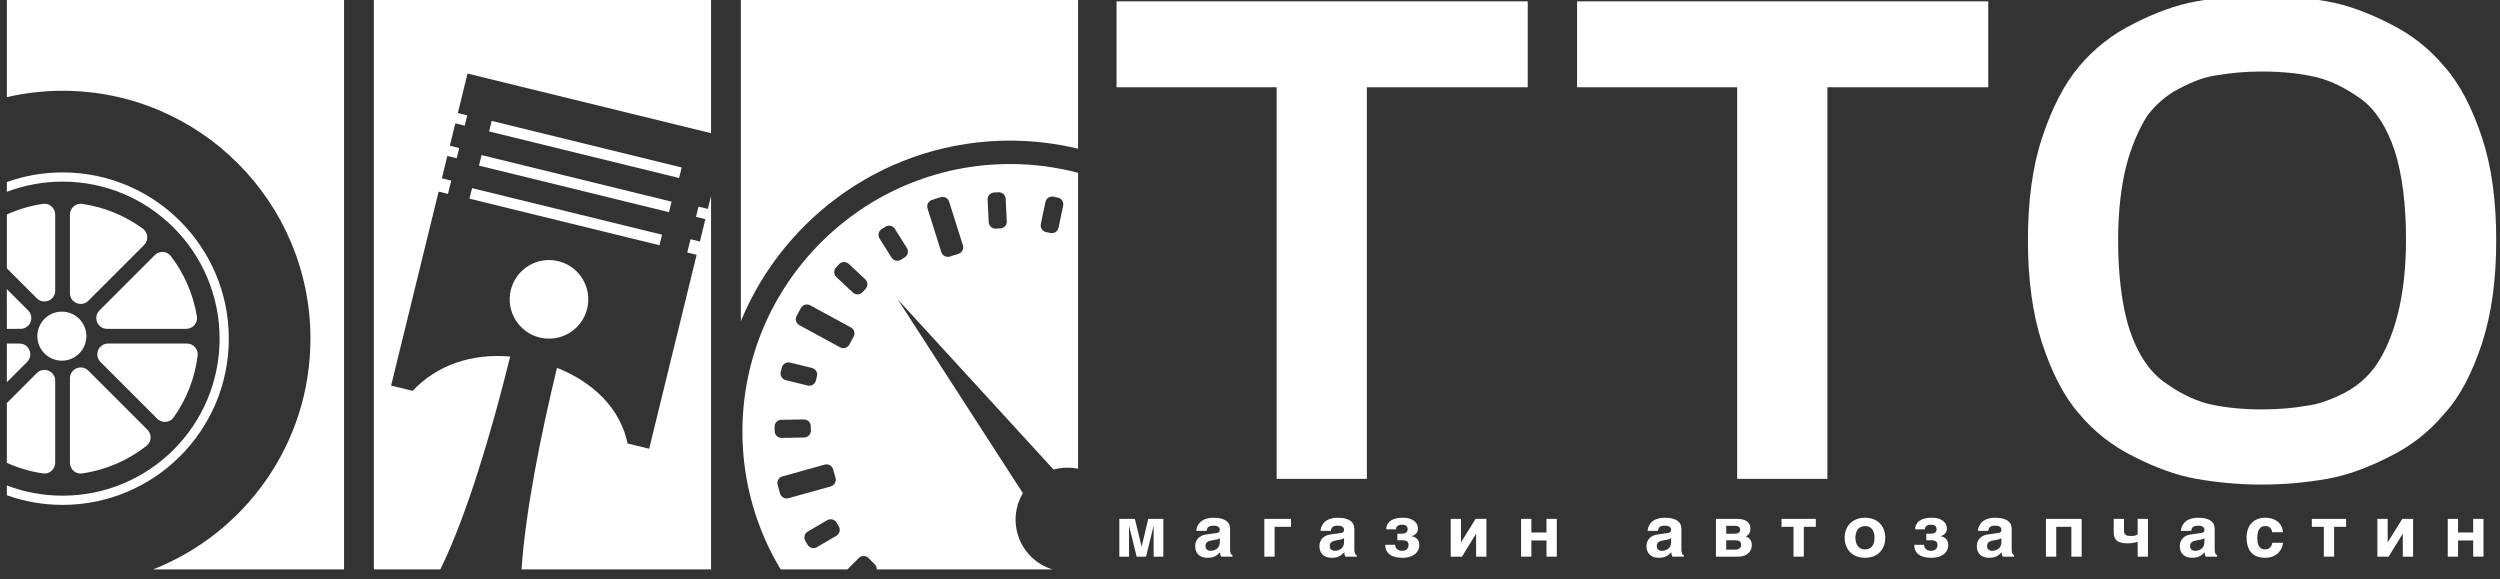<?xml version="1.0" encoding="UTF-8" standalone="no"?>
<!DOCTYPE svg PUBLIC "-//W3C//DTD SVG 1.1//EN" "http://www.w3.org/Graphics/SVG/1.1/DTD/svg11.dtd">
<svg width="100%" height="100%" viewBox="0 0 3638 843" version="1.1" xmlns="http://www.w3.org/2000/svg" xmlns:xlink="http://www.w3.org/1999/xlink" xml:space="preserve" xmlns:serif="http://www.serif.com/" style="fill-rule:evenodd;clip-rule:evenodd;stroke-linejoin:round;stroke-miterlimit:2;">
    <rect x="0" y="0" width="3638" height="843" fill="#333333" stroke="none"/>
    <g id="Calque-1" serif:id="Calque 1" transform="matrix(4.167,0,0,4.167,-98,-1379)">
        <g transform="matrix(0.24,0,0,0.24,374.633,347.267)">
            <g transform="matrix(108.513,0,0,103.345,158.58,741.912)">
                <path d="M0.454,-0.532L0.656,-0.532L0.656,-0L0.526,-0L0.526,-0.428L0.524,-0.428L0.424,-0L0.298,-0L0.198,-0.428L0.196,-0.428L0.196,-0L0.066,-0L0.066,-0.532L0.274,-0.532L0.364,-0.146L0.366,-0.146L0.454,-0.532Z" style="fill:white;fill-rule:nonzero;"/>
            </g>
            <g transform="matrix(108.513,0,0,103.345,273.079,741.912)">
                <path d="M0.309,-0.332C0.314,-0.333 0.319,-0.334 0.325,-0.335C0.331,-0.336 0.336,-0.338 0.341,-0.342C0.346,-0.345 0.35,-0.349 0.353,-0.354C0.356,-0.36 0.358,-0.367 0.358,-0.376C0.358,-0.385 0.357,-0.393 0.354,-0.4C0.351,-0.407 0.346,-0.414 0.34,-0.419C0.333,-0.425 0.325,-0.429 0.314,-0.432C0.303,-0.435 0.289,-0.436 0.273,-0.436C0.254,-0.436 0.24,-0.434 0.228,-0.43C0.217,-0.427 0.208,-0.421 0.202,-0.415C0.195,-0.408 0.19,-0.4 0.188,-0.391C0.185,-0.382 0.182,-0.373 0.181,-0.363L0.043,-0.363C0.043,-0.369 0.044,-0.378 0.046,-0.39C0.048,-0.401 0.052,-0.414 0.058,-0.428C0.064,-0.441 0.072,-0.455 0.082,-0.469C0.092,-0.483 0.106,-0.496 0.122,-0.508C0.139,-0.519 0.16,-0.529 0.184,-0.536C0.208,-0.544 0.236,-0.548 0.27,-0.548C0.318,-0.548 0.356,-0.543 0.385,-0.533C0.415,-0.524 0.438,-0.511 0.454,-0.496C0.471,-0.48 0.482,-0.463 0.488,-0.444C0.493,-0.425 0.496,-0.406 0.496,-0.387L0.496,-0.105C0.496,-0.089 0.497,-0.076 0.499,-0.066C0.501,-0.055 0.503,-0.047 0.506,-0.041C0.509,-0.035 0.512,-0.031 0.516,-0.028C0.52,-0.025 0.524,-0.023 0.528,-0.022L0.528,-0L0.375,-0C0.372,-0.006 0.37,-0.014 0.366,-0.025C0.363,-0.035 0.362,-0.047 0.362,-0.062C0.351,-0.051 0.341,-0.041 0.33,-0.031C0.32,-0.022 0.309,-0.014 0.296,-0.007C0.283,0 0.269,0.006 0.252,0.01C0.235,0.014 0.215,0.016 0.192,0.016C0.168,0.016 0.146,0.013 0.126,0.006C0.106,-0.001 0.089,-0.012 0.074,-0.025C0.06,-0.039 0.048,-0.056 0.04,-0.077C0.032,-0.097 0.028,-0.121 0.028,-0.148C0.028,-0.17 0.031,-0.19 0.038,-0.209C0.045,-0.227 0.055,-0.244 0.067,-0.258C0.08,-0.272 0.095,-0.284 0.113,-0.293C0.131,-0.302 0.151,-0.309 0.174,-0.312L0.309,-0.332ZM0.208,-0.086C0.217,-0.083 0.226,-0.082 0.236,-0.082C0.241,-0.082 0.248,-0.083 0.256,-0.084C0.264,-0.085 0.273,-0.087 0.282,-0.09C0.291,-0.094 0.3,-0.098 0.309,-0.104C0.318,-0.109 0.326,-0.117 0.333,-0.126C0.341,-0.135 0.347,-0.146 0.351,-0.159C0.356,-0.173 0.358,-0.188 0.358,-0.206L0.358,-0.26C0.349,-0.255 0.341,-0.251 0.333,-0.247C0.324,-0.244 0.313,-0.24 0.299,-0.238L0.262,-0.231C0.246,-0.228 0.232,-0.225 0.22,-0.221C0.208,-0.217 0.198,-0.212 0.19,-0.205C0.182,-0.199 0.176,-0.191 0.172,-0.182C0.168,-0.173 0.166,-0.162 0.166,-0.148C0.166,-0.137 0.168,-0.127 0.171,-0.118C0.175,-0.11 0.18,-0.103 0.186,-0.098C0.193,-0.093 0.2,-0.089 0.208,-0.086Z" style="fill:white;fill-rule:nonzero;"/>
            </g>
            <g transform="matrix(108.513,0,0,103.345,369.563,741.912)">
                <path d="M0.066,-0.532L0.424,-0.532L0.424,-0.42L0.204,-0.42L0.204,-0L0.066,-0L0.066,-0.532Z" style="fill:white;fill-rule:nonzero;"/>
            </g>
            <g transform="matrix(108.513,0,0,103.345,453.861,741.912)">
                <path d="M0.309,-0.332C0.314,-0.333 0.319,-0.334 0.325,-0.335C0.331,-0.336 0.336,-0.338 0.341,-0.342C0.346,-0.345 0.35,-0.349 0.353,-0.354C0.356,-0.36 0.358,-0.367 0.358,-0.376C0.358,-0.385 0.357,-0.393 0.354,-0.4C0.351,-0.407 0.346,-0.414 0.34,-0.419C0.333,-0.425 0.325,-0.429 0.314,-0.432C0.303,-0.435 0.289,-0.436 0.273,-0.436C0.254,-0.436 0.24,-0.434 0.228,-0.43C0.217,-0.427 0.208,-0.421 0.202,-0.415C0.195,-0.408 0.19,-0.4 0.188,-0.391C0.185,-0.382 0.182,-0.373 0.181,-0.363L0.043,-0.363C0.043,-0.369 0.044,-0.378 0.046,-0.39C0.048,-0.401 0.052,-0.414 0.058,-0.428C0.064,-0.441 0.072,-0.455 0.082,-0.469C0.092,-0.483 0.106,-0.496 0.122,-0.508C0.139,-0.519 0.16,-0.529 0.184,-0.536C0.208,-0.544 0.236,-0.548 0.27,-0.548C0.318,-0.548 0.356,-0.543 0.385,-0.533C0.415,-0.524 0.438,-0.511 0.454,-0.496C0.471,-0.48 0.482,-0.463 0.488,-0.444C0.493,-0.425 0.496,-0.406 0.496,-0.387L0.496,-0.105C0.496,-0.089 0.497,-0.076 0.499,-0.066C0.501,-0.055 0.503,-0.047 0.506,-0.041C0.509,-0.035 0.512,-0.031 0.516,-0.028C0.52,-0.025 0.524,-0.023 0.528,-0.022L0.528,-0L0.375,-0C0.372,-0.006 0.37,-0.014 0.366,-0.025C0.363,-0.035 0.362,-0.047 0.362,-0.062C0.351,-0.051 0.341,-0.041 0.33,-0.031C0.32,-0.022 0.309,-0.014 0.296,-0.007C0.283,0 0.269,0.006 0.252,0.01C0.235,0.014 0.215,0.016 0.192,0.016C0.168,0.016 0.146,0.013 0.126,0.006C0.106,-0.001 0.089,-0.012 0.074,-0.025C0.06,-0.039 0.048,-0.056 0.04,-0.077C0.032,-0.097 0.028,-0.121 0.028,-0.148C0.028,-0.17 0.031,-0.19 0.038,-0.209C0.045,-0.227 0.055,-0.244 0.067,-0.258C0.08,-0.272 0.095,-0.284 0.113,-0.293C0.131,-0.302 0.151,-0.309 0.174,-0.312L0.309,-0.332ZM0.208,-0.086C0.217,-0.083 0.226,-0.082 0.236,-0.082C0.241,-0.082 0.248,-0.083 0.256,-0.084C0.264,-0.085 0.273,-0.087 0.282,-0.09C0.291,-0.094 0.3,-0.098 0.309,-0.104C0.318,-0.109 0.326,-0.117 0.333,-0.126C0.341,-0.135 0.347,-0.146 0.351,-0.159C0.356,-0.173 0.358,-0.188 0.358,-0.206L0.358,-0.26C0.349,-0.255 0.341,-0.251 0.333,-0.247C0.324,-0.244 0.313,-0.24 0.299,-0.238L0.262,-0.231C0.246,-0.228 0.232,-0.225 0.22,-0.221C0.208,-0.217 0.198,-0.212 0.19,-0.205C0.182,-0.199 0.176,-0.191 0.172,-0.182C0.168,-0.173 0.166,-0.162 0.166,-0.148C0.166,-0.137 0.168,-0.127 0.171,-0.118C0.175,-0.11 0.18,-0.103 0.186,-0.098C0.193,-0.093 0.2,-0.089 0.208,-0.086Z" style="fill:white;fill-rule:nonzero;"/>
            </g>
            <g transform="matrix(108.513,0,0,103.345,550.346,741.912)">
                <path d="M0.184,-0.323L0.237,-0.323C0.268,-0.323 0.29,-0.329 0.302,-0.339C0.315,-0.35 0.322,-0.366 0.322,-0.386C0.322,-0.398 0.32,-0.408 0.316,-0.417C0.312,-0.425 0.307,-0.431 0.301,-0.436C0.294,-0.441 0.286,-0.445 0.277,-0.447C0.268,-0.449 0.258,-0.45 0.247,-0.45C0.223,-0.45 0.203,-0.445 0.188,-0.433C0.173,-0.422 0.165,-0.406 0.165,-0.385L0.035,-0.385C0.035,-0.414 0.041,-0.439 0.053,-0.46C0.065,-0.48 0.08,-0.497 0.1,-0.51C0.12,-0.523 0.143,-0.533 0.17,-0.539C0.197,-0.545 0.227,-0.548 0.258,-0.548C0.293,-0.548 0.323,-0.544 0.349,-0.535C0.374,-0.527 0.395,-0.515 0.412,-0.501C0.428,-0.487 0.44,-0.471 0.448,-0.453C0.456,-0.435 0.46,-0.417 0.46,-0.398C0.46,-0.382 0.458,-0.368 0.453,-0.356C0.449,-0.344 0.442,-0.333 0.435,-0.324C0.427,-0.316 0.418,-0.308 0.407,-0.302C0.397,-0.296 0.387,-0.292 0.375,-0.289L0.375,-0.287C0.394,-0.284 0.41,-0.279 0.423,-0.271C0.436,-0.263 0.446,-0.253 0.455,-0.242C0.463,-0.231 0.469,-0.219 0.472,-0.206C0.476,-0.193 0.478,-0.18 0.478,-0.167C0.478,-0.134 0.472,-0.106 0.458,-0.083C0.445,-0.059 0.428,-0.041 0.407,-0.026C0.386,-0.011 0.363,-0.001 0.337,0.006C0.31,0.013 0.284,0.016 0.258,0.016C0.223,0.016 0.192,0.013 0.163,0.007C0.134,0 0.109,-0.01 0.089,-0.025C0.068,-0.039 0.052,-0.058 0.04,-0.081C0.028,-0.105 0.022,-0.133 0.022,-0.167L0.154,-0.167C0.154,-0.155 0.156,-0.143 0.161,-0.133C0.165,-0.122 0.172,-0.113 0.18,-0.106C0.188,-0.098 0.198,-0.093 0.209,-0.088C0.22,-0.084 0.233,-0.082 0.247,-0.082C0.264,-0.082 0.278,-0.085 0.289,-0.09C0.301,-0.095 0.309,-0.102 0.316,-0.11C0.322,-0.118 0.327,-0.127 0.33,-0.136C0.333,-0.146 0.334,-0.154 0.334,-0.162C0.334,-0.188 0.327,-0.205 0.313,-0.216C0.299,-0.226 0.277,-0.231 0.247,-0.231L0.184,-0.231L0.184,-0.323Z" style="fill:white;fill-rule:nonzero;"/>
            </g>
            <g transform="matrix(108.513,0,0,103.345,640.737,741.912)">
                <path d="M0.407,-0L0.407,-0.321L0.405,-0.321L0.217,-0L0.066,-0L0.066,-0.532L0.204,-0.532L0.204,-0.204L0.206,-0.204L0.4,-0.532L0.545,-0.532L0.545,-0L0.407,-0Z" style="fill:white;fill-rule:nonzero;"/>
            </g>
            <g transform="matrix(108.513,0,0,103.345,743.156,741.912)">
                <path d="M0.407,-0.228L0.204,-0.228L0.204,-0L0.066,-0L0.066,-0.532L0.204,-0.532L0.204,-0.34L0.407,-0.34L0.407,-0.532L0.545,-0.532L0.545,-0L0.407,-0L0.407,-0.228Z" style="fill:white;fill-rule:nonzero;"/>
            </g>
            <g transform="matrix(108.513,0,0,103.345,929.763,741.912)">
                <path d="M0.309,-0.332C0.314,-0.333 0.319,-0.334 0.325,-0.335C0.331,-0.336 0.336,-0.338 0.341,-0.342C0.346,-0.345 0.35,-0.349 0.353,-0.354C0.356,-0.36 0.358,-0.367 0.358,-0.376C0.358,-0.385 0.357,-0.393 0.354,-0.4C0.351,-0.407 0.346,-0.414 0.34,-0.419C0.333,-0.425 0.325,-0.429 0.314,-0.432C0.303,-0.435 0.289,-0.436 0.273,-0.436C0.254,-0.436 0.24,-0.434 0.228,-0.43C0.217,-0.427 0.208,-0.421 0.202,-0.415C0.195,-0.408 0.19,-0.4 0.188,-0.391C0.185,-0.382 0.182,-0.373 0.181,-0.363L0.043,-0.363C0.043,-0.369 0.044,-0.378 0.046,-0.39C0.048,-0.401 0.052,-0.414 0.058,-0.428C0.064,-0.441 0.072,-0.455 0.082,-0.469C0.092,-0.483 0.106,-0.496 0.122,-0.508C0.139,-0.519 0.16,-0.529 0.184,-0.536C0.208,-0.544 0.236,-0.548 0.27,-0.548C0.318,-0.548 0.356,-0.543 0.385,-0.533C0.415,-0.524 0.438,-0.511 0.454,-0.496C0.471,-0.48 0.482,-0.463 0.488,-0.444C0.493,-0.425 0.496,-0.406 0.496,-0.387L0.496,-0.105C0.496,-0.089 0.497,-0.076 0.499,-0.066C0.501,-0.055 0.503,-0.047 0.506,-0.041C0.509,-0.035 0.512,-0.031 0.516,-0.028C0.52,-0.025 0.524,-0.023 0.528,-0.022L0.528,-0L0.375,-0C0.372,-0.006 0.37,-0.014 0.366,-0.025C0.363,-0.035 0.362,-0.047 0.362,-0.062C0.351,-0.051 0.341,-0.041 0.33,-0.031C0.32,-0.022 0.309,-0.014 0.296,-0.007C0.283,0 0.269,0.006 0.252,0.01C0.235,0.014 0.215,0.016 0.192,0.016C0.168,0.016 0.146,0.013 0.126,0.006C0.106,-0.001 0.089,-0.012 0.074,-0.025C0.06,-0.039 0.048,-0.056 0.04,-0.077C0.032,-0.097 0.028,-0.121 0.028,-0.148C0.028,-0.17 0.031,-0.19 0.038,-0.209C0.045,-0.227 0.055,-0.244 0.067,-0.258C0.08,-0.272 0.095,-0.284 0.113,-0.293C0.131,-0.302 0.151,-0.309 0.174,-0.312L0.309,-0.332ZM0.208,-0.086C0.217,-0.083 0.226,-0.082 0.236,-0.082C0.241,-0.082 0.248,-0.083 0.256,-0.084C0.264,-0.085 0.273,-0.087 0.282,-0.09C0.291,-0.094 0.3,-0.098 0.309,-0.104C0.318,-0.109 0.326,-0.117 0.333,-0.126C0.341,-0.135 0.347,-0.146 0.351,-0.159C0.356,-0.173 0.358,-0.188 0.358,-0.206L0.358,-0.26C0.349,-0.255 0.341,-0.251 0.333,-0.247C0.324,-0.244 0.313,-0.24 0.299,-0.238L0.262,-0.231C0.246,-0.228 0.232,-0.225 0.22,-0.221C0.208,-0.217 0.198,-0.212 0.19,-0.205C0.182,-0.199 0.176,-0.191 0.172,-0.182C0.168,-0.173 0.166,-0.162 0.166,-0.148C0.166,-0.137 0.168,-0.127 0.171,-0.118C0.175,-0.11 0.18,-0.103 0.186,-0.098C0.193,-0.093 0.2,-0.089 0.208,-0.086Z" style="fill:white;fill-rule:nonzero;"/>
            </g>
            <g transform="matrix(108.513,0,0,103.345,1026.25,741.912)">
                <path d="M0.368,-0L0.07,-0L0.07,-0.532L0.345,-0.532C0.37,-0.532 0.393,-0.53 0.416,-0.526C0.438,-0.522 0.458,-0.514 0.476,-0.504C0.493,-0.493 0.507,-0.479 0.517,-0.461C0.527,-0.443 0.532,-0.42 0.532,-0.392C0.532,-0.376 0.531,-0.362 0.527,-0.351C0.524,-0.339 0.519,-0.329 0.513,-0.321C0.507,-0.312 0.501,-0.305 0.493,-0.3C0.485,-0.294 0.477,-0.289 0.469,-0.285C0.496,-0.276 0.516,-0.261 0.53,-0.24C0.544,-0.219 0.551,-0.195 0.551,-0.166C0.551,-0.141 0.547,-0.118 0.538,-0.098C0.53,-0.078 0.517,-0.06 0.502,-0.046C0.486,-0.031 0.467,-0.02 0.444,-0.012C0.421,-0.004 0.396,-0 0.368,-0ZM0.357,-0.228C0.345,-0.23 0.331,-0.231 0.314,-0.231L0.208,-0.231L0.208,-0.098L0.314,-0.098C0.334,-0.098 0.35,-0.1 0.363,-0.104C0.375,-0.109 0.384,-0.114 0.391,-0.121C0.398,-0.127 0.402,-0.134 0.404,-0.142C0.406,-0.15 0.407,-0.157 0.407,-0.164C0.407,-0.177 0.406,-0.188 0.402,-0.197C0.399,-0.205 0.393,-0.212 0.386,-0.217C0.379,-0.222 0.369,-0.226 0.357,-0.228ZM0.378,-0.338C0.384,-0.342 0.388,-0.348 0.391,-0.355C0.393,-0.362 0.395,-0.37 0.395,-0.38C0.395,-0.388 0.393,-0.395 0.391,-0.402C0.388,-0.408 0.384,-0.414 0.378,-0.419C0.373,-0.423 0.365,-0.427 0.355,-0.43C0.345,-0.433 0.333,-0.434 0.318,-0.434L0.208,-0.434L0.208,-0.323L0.314,-0.323C0.33,-0.323 0.343,-0.324 0.354,-0.327C0.364,-0.329 0.372,-0.333 0.378,-0.338Z" style="fill:white;fill-rule:nonzero;"/>
            </g>
            <g transform="matrix(108.513,0,0,103.345,1127.08,741.912)">
                <path d="M0.48,-0.532L0.48,-0.42L0.319,-0.42L0.319,-0L0.181,-0L0.181,-0.42L0.02,-0.42L0.02,-0.532L0.48,-0.532Z" style="fill:white;fill-rule:nonzero;"/>
            </g>
            <g transform="matrix(108.513,0,0,103.345,1217.47,741.912)">
                <path d="M0.193,-0.005C0.159,-0.019 0.131,-0.038 0.107,-0.063C0.084,-0.089 0.066,-0.118 0.053,-0.153C0.04,-0.187 0.034,-0.225 0.034,-0.266C0.034,-0.307 0.04,-0.345 0.053,-0.379C0.066,-0.414 0.084,-0.444 0.107,-0.469C0.131,-0.493 0.159,-0.513 0.193,-0.527C0.226,-0.541 0.264,-0.548 0.306,-0.548C0.349,-0.548 0.387,-0.541 0.421,-0.527C0.454,-0.513 0.483,-0.493 0.506,-0.469C0.529,-0.444 0.547,-0.414 0.56,-0.379C0.572,-0.345 0.578,-0.307 0.578,-0.266C0.578,-0.225 0.572,-0.187 0.56,-0.153C0.547,-0.118 0.529,-0.089 0.506,-0.063C0.483,-0.038 0.454,-0.019 0.421,-0.005C0.387,0.009 0.349,0.016 0.306,0.016C0.264,0.016 0.226,0.009 0.193,-0.005ZM0.185,-0.207C0.189,-0.187 0.196,-0.169 0.207,-0.154C0.217,-0.138 0.23,-0.126 0.246,-0.116C0.262,-0.107 0.282,-0.102 0.306,-0.102C0.331,-0.102 0.351,-0.107 0.368,-0.116C0.384,-0.125 0.397,-0.137 0.407,-0.153C0.417,-0.168 0.424,-0.185 0.428,-0.205C0.432,-0.225 0.434,-0.245 0.434,-0.266C0.434,-0.287 0.432,-0.307 0.428,-0.327C0.424,-0.347 0.417,-0.365 0.407,-0.38C0.397,-0.395 0.384,-0.407 0.368,-0.416C0.351,-0.426 0.331,-0.43 0.306,-0.43C0.282,-0.43 0.262,-0.425 0.246,-0.416C0.23,-0.407 0.217,-0.394 0.207,-0.379C0.196,-0.363 0.189,-0.346 0.185,-0.326C0.18,-0.306 0.178,-0.286 0.178,-0.266C0.178,-0.246 0.181,-0.226 0.185,-0.207Z" style="fill:white;fill-rule:nonzero;"/>
            </g>
            <g transform="matrix(108.513,0,0,103.345,1319.99,741.912)">
                <path d="M0.184,-0.323L0.237,-0.323C0.268,-0.323 0.29,-0.329 0.302,-0.339C0.315,-0.35 0.322,-0.366 0.322,-0.386C0.322,-0.398 0.32,-0.408 0.316,-0.417C0.312,-0.425 0.307,-0.431 0.301,-0.436C0.294,-0.441 0.286,-0.445 0.277,-0.447C0.268,-0.449 0.258,-0.45 0.247,-0.45C0.223,-0.45 0.203,-0.445 0.188,-0.433C0.173,-0.422 0.165,-0.406 0.165,-0.385L0.035,-0.385C0.035,-0.414 0.041,-0.439 0.053,-0.46C0.065,-0.48 0.08,-0.497 0.1,-0.51C0.12,-0.523 0.143,-0.533 0.17,-0.539C0.197,-0.545 0.227,-0.548 0.258,-0.548C0.293,-0.548 0.323,-0.544 0.349,-0.535C0.374,-0.527 0.395,-0.515 0.412,-0.501C0.428,-0.487 0.44,-0.471 0.448,-0.453C0.456,-0.435 0.46,-0.417 0.46,-0.398C0.46,-0.382 0.458,-0.368 0.453,-0.356C0.449,-0.344 0.442,-0.333 0.435,-0.324C0.427,-0.316 0.418,-0.308 0.407,-0.302C0.397,-0.296 0.387,-0.292 0.375,-0.289L0.375,-0.287C0.394,-0.284 0.41,-0.279 0.423,-0.271C0.436,-0.263 0.446,-0.253 0.455,-0.242C0.463,-0.231 0.469,-0.219 0.472,-0.206C0.476,-0.193 0.478,-0.18 0.478,-0.167C0.478,-0.134 0.472,-0.106 0.458,-0.083C0.445,-0.059 0.428,-0.041 0.407,-0.026C0.386,-0.011 0.363,-0.001 0.337,0.006C0.31,0.013 0.284,0.016 0.258,0.016C0.223,0.016 0.192,0.013 0.163,0.007C0.134,0 0.109,-0.01 0.089,-0.025C0.068,-0.039 0.052,-0.058 0.04,-0.081C0.028,-0.105 0.022,-0.133 0.022,-0.167L0.154,-0.167C0.154,-0.155 0.156,-0.143 0.161,-0.133C0.165,-0.122 0.172,-0.113 0.18,-0.106C0.188,-0.098 0.198,-0.093 0.209,-0.088C0.22,-0.084 0.233,-0.082 0.247,-0.082C0.264,-0.082 0.278,-0.085 0.289,-0.09C0.301,-0.095 0.309,-0.102 0.316,-0.11C0.322,-0.118 0.327,-0.127 0.33,-0.136C0.333,-0.146 0.334,-0.154 0.334,-0.162C0.334,-0.188 0.327,-0.205 0.313,-0.216C0.299,-0.226 0.277,-0.231 0.247,-0.231L0.184,-0.231L0.184,-0.323Z" style="fill:white;fill-rule:nonzero;"/>
            </g>
            <g transform="matrix(108.513,0,0,103.345,1410.38,741.912)">
                <path d="M0.309,-0.332C0.314,-0.333 0.319,-0.334 0.325,-0.335C0.331,-0.336 0.336,-0.338 0.341,-0.342C0.346,-0.345 0.35,-0.349 0.353,-0.354C0.356,-0.36 0.358,-0.367 0.358,-0.376C0.358,-0.385 0.357,-0.393 0.354,-0.4C0.351,-0.407 0.346,-0.414 0.34,-0.419C0.333,-0.425 0.325,-0.429 0.314,-0.432C0.303,-0.435 0.289,-0.436 0.273,-0.436C0.254,-0.436 0.24,-0.434 0.228,-0.43C0.217,-0.427 0.208,-0.421 0.202,-0.415C0.195,-0.408 0.19,-0.4 0.188,-0.391C0.185,-0.382 0.182,-0.373 0.181,-0.363L0.043,-0.363C0.043,-0.369 0.044,-0.378 0.046,-0.39C0.048,-0.401 0.052,-0.414 0.058,-0.428C0.064,-0.441 0.072,-0.455 0.082,-0.469C0.092,-0.483 0.106,-0.496 0.122,-0.508C0.139,-0.519 0.16,-0.529 0.184,-0.536C0.208,-0.544 0.236,-0.548 0.27,-0.548C0.318,-0.548 0.356,-0.543 0.385,-0.533C0.415,-0.524 0.438,-0.511 0.454,-0.496C0.471,-0.48 0.482,-0.463 0.488,-0.444C0.493,-0.425 0.496,-0.406 0.496,-0.387L0.496,-0.105C0.496,-0.089 0.497,-0.076 0.499,-0.066C0.501,-0.055 0.503,-0.047 0.506,-0.041C0.509,-0.035 0.512,-0.031 0.516,-0.028C0.52,-0.025 0.524,-0.023 0.528,-0.022L0.528,-0L0.375,-0C0.372,-0.006 0.37,-0.014 0.366,-0.025C0.363,-0.035 0.362,-0.047 0.362,-0.062C0.351,-0.051 0.341,-0.041 0.33,-0.031C0.32,-0.022 0.309,-0.014 0.296,-0.007C0.283,0 0.269,0.006 0.252,0.01C0.235,0.014 0.215,0.016 0.192,0.016C0.168,0.016 0.146,0.013 0.126,0.006C0.106,-0.001 0.089,-0.012 0.074,-0.025C0.06,-0.039 0.048,-0.056 0.04,-0.077C0.032,-0.097 0.028,-0.121 0.028,-0.148C0.028,-0.17 0.031,-0.19 0.038,-0.209C0.045,-0.227 0.055,-0.244 0.067,-0.258C0.08,-0.272 0.095,-0.284 0.113,-0.293C0.131,-0.302 0.151,-0.309 0.174,-0.312L0.309,-0.332ZM0.208,-0.086C0.217,-0.083 0.226,-0.082 0.236,-0.082C0.241,-0.082 0.248,-0.083 0.256,-0.084C0.264,-0.085 0.273,-0.087 0.282,-0.09C0.291,-0.094 0.3,-0.098 0.309,-0.104C0.318,-0.109 0.326,-0.117 0.333,-0.126C0.341,-0.135 0.347,-0.146 0.351,-0.159C0.356,-0.173 0.358,-0.188 0.358,-0.206L0.358,-0.26C0.349,-0.255 0.341,-0.251 0.333,-0.247C0.324,-0.244 0.313,-0.24 0.299,-0.238L0.262,-0.231C0.246,-0.228 0.232,-0.225 0.22,-0.221C0.208,-0.217 0.198,-0.212 0.19,-0.205C0.182,-0.199 0.176,-0.191 0.172,-0.182C0.168,-0.173 0.166,-0.162 0.166,-0.148C0.166,-0.137 0.168,-0.127 0.171,-0.118C0.175,-0.11 0.18,-0.103 0.186,-0.098C0.193,-0.093 0.2,-0.089 0.208,-0.086Z" style="fill:white;fill-rule:nonzero;"/>
            </g>
            <g transform="matrix(108.513,0,0,103.345,1506.87,741.912)">
                <path d="M0.066,-0.532L0.545,-0.532L0.545,-0L0.407,-0L0.407,-0.42L0.204,-0.42L0.204,-0L0.066,-0L0.066,-0.532Z" style="fill:white;fill-rule:nonzero;"/>
            </g>
            <g transform="matrix(108.513,0,0,103.345,1609.29,741.912)">
                <path d="M0.328,-0.202C0.318,-0.199 0.307,-0.197 0.295,-0.194C0.282,-0.192 0.27,-0.19 0.257,-0.189C0.243,-0.188 0.231,-0.187 0.219,-0.187C0.188,-0.187 0.162,-0.19 0.138,-0.195C0.115,-0.2 0.095,-0.209 0.079,-0.221C0.063,-0.233 0.051,-0.249 0.043,-0.268C0.035,-0.288 0.031,-0.312 0.031,-0.34L0.031,-0.532L0.169,-0.532L0.169,-0.367C0.169,-0.352 0.171,-0.339 0.175,-0.33C0.178,-0.32 0.184,-0.312 0.192,-0.306C0.2,-0.3 0.209,-0.296 0.221,-0.294C0.233,-0.292 0.247,-0.291 0.263,-0.291C0.286,-0.291 0.305,-0.293 0.319,-0.297C0.333,-0.302 0.344,-0.306 0.352,-0.312L0.352,-0.532L0.49,-0.532L0.49,-0L0.352,-0L0.352,-0.21C0.346,-0.207 0.338,-0.205 0.328,-0.202Z" style="fill:white;fill-rule:nonzero;"/>
            </g>
            <g transform="matrix(108.513,0,0,103.345,1705.77,741.912)">
                <path d="M0.309,-0.332C0.314,-0.333 0.319,-0.334 0.325,-0.335C0.331,-0.336 0.336,-0.338 0.341,-0.342C0.346,-0.345 0.35,-0.349 0.353,-0.354C0.356,-0.36 0.358,-0.367 0.358,-0.376C0.358,-0.385 0.357,-0.393 0.354,-0.4C0.351,-0.407 0.346,-0.414 0.34,-0.419C0.333,-0.425 0.325,-0.429 0.314,-0.432C0.303,-0.435 0.289,-0.436 0.273,-0.436C0.254,-0.436 0.24,-0.434 0.228,-0.43C0.217,-0.427 0.208,-0.421 0.202,-0.415C0.195,-0.408 0.19,-0.4 0.188,-0.391C0.185,-0.382 0.182,-0.373 0.181,-0.363L0.043,-0.363C0.043,-0.369 0.044,-0.378 0.046,-0.39C0.048,-0.401 0.052,-0.414 0.058,-0.428C0.064,-0.441 0.072,-0.455 0.082,-0.469C0.092,-0.483 0.106,-0.496 0.122,-0.508C0.139,-0.519 0.16,-0.529 0.184,-0.536C0.208,-0.544 0.236,-0.548 0.27,-0.548C0.318,-0.548 0.356,-0.543 0.385,-0.533C0.415,-0.524 0.438,-0.511 0.454,-0.496C0.471,-0.48 0.482,-0.463 0.488,-0.444C0.493,-0.425 0.496,-0.406 0.496,-0.387L0.496,-0.105C0.496,-0.089 0.497,-0.076 0.499,-0.066C0.501,-0.055 0.503,-0.047 0.506,-0.041C0.509,-0.035 0.512,-0.031 0.516,-0.028C0.52,-0.025 0.524,-0.023 0.528,-0.022L0.528,-0L0.375,-0C0.372,-0.006 0.37,-0.014 0.366,-0.025C0.363,-0.035 0.362,-0.047 0.362,-0.062C0.351,-0.051 0.341,-0.041 0.33,-0.031C0.32,-0.022 0.309,-0.014 0.296,-0.007C0.283,0 0.269,0.006 0.252,0.01C0.235,0.014 0.215,0.016 0.192,0.016C0.168,0.016 0.146,0.013 0.126,0.006C0.106,-0.001 0.089,-0.012 0.074,-0.025C0.06,-0.039 0.048,-0.056 0.04,-0.077C0.032,-0.097 0.028,-0.121 0.028,-0.148C0.028,-0.17 0.031,-0.19 0.038,-0.209C0.045,-0.227 0.055,-0.244 0.067,-0.258C0.08,-0.272 0.095,-0.284 0.113,-0.293C0.131,-0.302 0.151,-0.309 0.174,-0.312L0.309,-0.332ZM0.208,-0.086C0.217,-0.083 0.226,-0.082 0.236,-0.082C0.241,-0.082 0.248,-0.083 0.256,-0.084C0.264,-0.085 0.273,-0.087 0.282,-0.09C0.291,-0.094 0.3,-0.098 0.309,-0.104C0.318,-0.109 0.326,-0.117 0.333,-0.126C0.341,-0.135 0.347,-0.146 0.351,-0.159C0.356,-0.173 0.358,-0.188 0.358,-0.206L0.358,-0.26C0.349,-0.255 0.341,-0.251 0.333,-0.247C0.324,-0.244 0.313,-0.24 0.299,-0.238L0.262,-0.231C0.246,-0.228 0.232,-0.225 0.22,-0.221C0.208,-0.217 0.198,-0.212 0.19,-0.205C0.182,-0.199 0.176,-0.191 0.172,-0.182C0.168,-0.173 0.166,-0.162 0.166,-0.148C0.166,-0.137 0.168,-0.127 0.171,-0.118C0.175,-0.11 0.18,-0.103 0.186,-0.098C0.193,-0.093 0.2,-0.089 0.208,-0.086Z" style="fill:white;fill-rule:nonzero;"/>
            </g>
            <g transform="matrix(108.513,0,0,103.345,1802.26,741.912)">
                <path d="M0.284,-0.102C0.3,-0.102 0.314,-0.105 0.326,-0.112C0.337,-0.118 0.347,-0.126 0.355,-0.135C0.363,-0.145 0.369,-0.155 0.372,-0.166C0.376,-0.176 0.378,-0.186 0.378,-0.195L0.522,-0.195C0.522,-0.186 0.52,-0.175 0.517,-0.161C0.514,-0.147 0.509,-0.132 0.502,-0.116C0.495,-0.101 0.485,-0.085 0.473,-0.069C0.462,-0.053 0.447,-0.039 0.429,-0.027C0.411,-0.014 0.39,-0.004 0.367,0.004C0.343,0.012 0.315,0.016 0.284,0.016C0.243,0.016 0.208,0.01 0.177,-0.002C0.145,-0.015 0.119,-0.033 0.098,-0.057C0.077,-0.081 0.061,-0.11 0.051,-0.146C0.04,-0.181 0.034,-0.221 0.034,-0.266C0.034,-0.311 0.04,-0.351 0.052,-0.386C0.064,-0.421 0.081,-0.451 0.103,-0.475C0.124,-0.499 0.151,-0.517 0.181,-0.529C0.212,-0.542 0.246,-0.548 0.284,-0.548C0.3,-0.548 0.317,-0.547 0.335,-0.544C0.352,-0.541 0.369,-0.537 0.386,-0.531C0.403,-0.524 0.419,-0.516 0.435,-0.506C0.45,-0.496 0.464,-0.483 0.476,-0.468C0.489,-0.453 0.499,-0.435 0.507,-0.415C0.515,-0.394 0.52,-0.371 0.522,-0.344L0.378,-0.344C0.375,-0.358 0.372,-0.371 0.367,-0.381C0.363,-0.392 0.357,-0.401 0.349,-0.408C0.342,-0.415 0.333,-0.421 0.323,-0.425C0.312,-0.428 0.299,-0.43 0.284,-0.43C0.261,-0.43 0.243,-0.425 0.229,-0.414C0.215,-0.403 0.204,-0.39 0.197,-0.374C0.189,-0.357 0.184,-0.34 0.182,-0.32C0.179,-0.301 0.178,-0.283 0.178,-0.266C0.178,-0.249 0.179,-0.23 0.181,-0.211C0.183,-0.191 0.188,-0.174 0.195,-0.157C0.202,-0.141 0.213,-0.128 0.227,-0.118C0.241,-0.107 0.26,-0.102 0.284,-0.102Z" style="fill:white;fill-rule:nonzero;"/>
            </g>
            <g transform="matrix(108.513,0,0,103.345,1898.74,741.912)">
                <path d="M0.48,-0.532L0.48,-0.42L0.319,-0.42L0.319,-0L0.181,-0L0.181,-0.42L0.02,-0.42L0.02,-0.532L0.48,-0.532Z" style="fill:white;fill-rule:nonzero;"/>
            </g>
            <g transform="matrix(108.513,0,0,103.345,1989.13,741.912)">
                <path d="M0.407,-0L0.407,-0.321L0.405,-0.321L0.217,-0L0.066,-0L0.066,-0.532L0.204,-0.532L0.204,-0.204L0.206,-0.204L0.4,-0.532L0.545,-0.532L0.545,-0L0.407,-0Z" style="fill:white;fill-rule:nonzero;"/>
            </g>
            <g transform="matrix(108.513,0,0,103.345,2091.55,741.912)">
                <path d="M0.407,-0.228L0.204,-0.228L0.204,-0L0.066,-0L0.066,-0.532L0.204,-0.532L0.204,-0.34L0.407,-0.34L0.407,-0.532L0.545,-0.532L0.545,-0L0.407,-0L0.407,-0.228Z" style="fill:white;fill-rule:nonzero;"/>
            </g>
        </g>
        <g transform="matrix(0.24,0,0,0.24,379.997,184.709)">
            <g transform="matrix(1093.75,0,0,1041.67,126.227,1306.04)">
                <path d="M0.012,-0.547L0.012,-0.667L0.559,-0.667L0.559,-0.547L0.345,-0.547L0.345,-0L0.225,-0L0.225,-0.547L0.012,-0.547Z" style="fill:white;fill-rule:nonzero;"/>
            </g>
            <g transform="matrix(1093.75,0,0,1041.67,796.317,1306.04)">
                <path d="M0.012,-0.547L0.012,-0.667L0.559,-0.667L0.559,-0.547L0.345,-0.547L0.345,-0L0.225,-0L0.225,-0.547L0.012,-0.547Z" style="fill:white;fill-rule:nonzero;"/>
            </g>
            <g transform="matrix(1093.75,0,0,1041.67,1398.76,1306.04)">
                <path d="M0.061,-0.333C0.061,-0.388 0.067,-0.436 0.08,-0.477C0.093,-0.518 0.109,-0.551 0.129,-0.576C0.149,-0.601 0.173,-0.621 0.202,-0.636C0.23,-0.651 0.258,-0.662 0.285,-0.667C0.312,-0.672 0.341,-0.675 0.372,-0.675C0.403,-0.675 0.432,-0.672 0.459,-0.667C0.486,-0.662 0.514,-0.651 0.542,-0.636C0.571,-0.621 0.595,-0.601 0.615,-0.576C0.636,-0.551 0.652,-0.518 0.665,-0.477C0.678,-0.436 0.684,-0.388 0.684,-0.333C0.684,-0.279 0.678,-0.231 0.665,-0.189C0.652,-0.148 0.636,-0.115 0.615,-0.091C0.595,-0.066 0.571,-0.046 0.542,-0.031C0.514,-0.016 0.486,-0.005 0.459,-0C0.432,0.005 0.403,0.008 0.372,0.008C0.341,0.008 0.312,0.005 0.285,-0C0.258,-0.005 0.23,-0.016 0.202,-0.031C0.173,-0.046 0.149,-0.066 0.129,-0.091C0.109,-0.115 0.093,-0.148 0.08,-0.189C0.067,-0.231 0.061,-0.279 0.061,-0.333ZM0.181,-0.334C0.181,-0.284 0.186,-0.242 0.196,-0.209C0.206,-0.177 0.221,-0.152 0.24,-0.137C0.259,-0.122 0.279,-0.111 0.3,-0.105C0.32,-0.1 0.344,-0.097 0.372,-0.097C0.395,-0.097 0.415,-0.099 0.431,-0.102C0.448,-0.104 0.465,-0.111 0.482,-0.12C0.5,-0.13 0.514,-0.143 0.525,-0.16C0.536,-0.177 0.546,-0.201 0.553,-0.23C0.56,-0.259 0.564,-0.294 0.564,-0.334C0.564,-0.383 0.559,-0.425 0.549,-0.458C0.539,-0.49 0.524,-0.515 0.505,-0.53C0.485,-0.545 0.465,-0.556 0.445,-0.561C0.425,-0.566 0.401,-0.569 0.372,-0.569C0.35,-0.569 0.331,-0.567 0.314,-0.564C0.297,-0.562 0.28,-0.555 0.262,-0.545C0.245,-0.536 0.23,-0.522 0.219,-0.506C0.209,-0.489 0.199,-0.466 0.192,-0.438C0.185,-0.409 0.181,-0.374 0.181,-0.334Z" style="fill:white;fill-rule:nonzero;"/>
            </g>
        </g>
        <g transform="matrix(0.672,-0.74,-0.74,-0.672,31.977,455.698)">
            <path d="M-0.53,-1.85C2.819,-2.013 4.692,1.955 2.439,4.438L-0.53,7.709L-10.528,-1.366L-0.53,-1.85Z" style="fill:white;fill-rule:nonzero;"/>
        </g>
        <g transform="matrix(0.946,-0.326,-0.326,-0.946,32.948,445.433)">
            <path d="M-2.249,0.42C0.92,-0.672 3.828,2.614 2.359,5.627L-2.249,15.075L-6.761,1.974L-2.249,0.42Z" style="fill:white;fill-rule:nonzero;"/>
        </g>
        <g transform="matrix(1,0,0,1,38.549,459.173)">
            <path d="M0,37.09C2.247,37.413 4.25,35.618 4.25,33.348L4.25,4.708C4.25,1.356 0.197,-0.323 -2.173,2.047L-12.636,12.51L-12.636,33.402C-8.678,35.181 -4.444,36.452 0,37.09" style="fill:white;fill-rule:nonzero;"/>
        </g>
        <g transform="matrix(1,0,0,1,54.364,494.217)">
            <path d="M0,-33.854C-2.371,-36.224 -6.424,-34.546 -6.424,-31.193L-6.424,-1.687C-6.424,0.572 -4.442,2.37 -2.206,2.05C6.233,0.843 13.956,-2.584 20.357,-7.616C22.114,-8.997 22.224,-11.63 20.645,-13.209L0,-33.854Z" style="fill:white;fill-rule:nonzero;"/>
        </g>
        <g transform="matrix(1,0,0,1,45.37,504.035)">
            <path d="M0,-109.677C30.286,-109.677 54.838,-85.125 54.838,-54.839C54.838,-24.552 30.286,0 0,0C-6.854,0 -13.409,-1.269 -19.457,-3.565L-19.457,-0.14C-13.373,2.024 -6.826,3.212 0,3.212C32.06,3.212 58.051,-22.778 58.051,-54.839C58.051,-86.899 32.06,-112.889 0,-112.889C-6.826,-112.889 -13.373,-111.701 -19.457,-109.537L-19.457,-106.112C-13.409,-108.409 -6.854,-109.677 0,-109.677" style="fill:white;fill-rule:nonzero;"/>
        </g>
        <g transform="matrix(1,0,0,1,88.8,478.787)">
            <path d="M0,-27.877L-27.534,-27.877C-30.886,-27.877 -32.565,-23.824 -30.195,-21.453L-10.365,-1.624C-8.742,0 -6.015,-0.167 -4.683,-2.036C-0.22,-8.3 2.76,-15.69 3.75,-23.699C4.025,-25.923 2.241,-27.877 0,-27.877" style="fill:white;fill-rule:nonzero;"/>
        </g>
        <g transform="matrix(1,0,0,1,143.668,529.77)">
            <path d="M0,-199.989L-117.756,-199.989L-117.756,-164.914C-111.499,-166.352 -104.992,-167.137 -98.299,-167.137C-50.492,-167.137 -11.736,-128.381 -11.736,-80.574C-11.736,-43.934 -34.513,-12.634 -66.67,0L0,0L0,-199.989Z" style="fill:white;fill-rule:nonzero;"/>
        </g>
        <g transform="matrix(0,-1,-1,0,45.122,439.762)">
            <path d="M-8.563,-8.563C-3.834,-8.563 0,-4.729 0,0C0,4.73 -3.834,8.563 -8.563,8.563C-13.292,8.563 -17.126,4.73 -17.126,0C-17.126,-4.729 -13.292,-8.563 -8.563,-8.563" style="fill:white;fill-rule:nonzero;"/>
        </g>
        <g transform="matrix(1,0,0,1,36.375,404.177)">
            <path d="M0,30.927C2.371,33.298 6.424,31.619 6.424,28.266L6.424,1.691C6.424,-0.574 4.429,-2.371 2.187,-2.049C-2.262,-1.41 -6.502,-0.138 -10.463,1.644L-10.463,20.464L0,30.927Z" style="fill:white;fill-rule:nonzero;"/>
        </g>
        <g transform="matrix(1,0,0,1,54.364,404.178)">
            <path d="M0,31.783L19.472,12.311C21.081,10.702 20.934,8.005 19.099,6.659C12.961,2.153 5.704,-0.916 -2.181,-2.049C-4.426,-2.371 -6.424,-0.575 -6.424,1.692L-6.424,29.122C-6.424,32.475 -2.371,34.154 0,31.783" style="fill:white;fill-rule:nonzero;"/>
        </g>
        <g transform="matrix(1,0,0,1,60.911,418.442)">
            <path d="M0,27.327L27.643,27.327C29.937,27.327 31.743,25.283 31.373,23.019C30.091,15.17 26.892,7.967 22.265,1.909C20.9,0.122 18.243,0 16.652,1.59L-2.661,20.903C-5.031,23.274 -3.352,27.327 0,27.327" style="fill:white;fill-rule:nonzero;"/>
        </g>
        <g transform="matrix(-0.971,-0.238,-0.238,0.971,208.894,447.64)">
            <path d="M-3.264,-27.06C4.317,-27.06 10.463,-20.914 10.463,-13.333C10.463,-5.752 4.317,0.394 -3.264,0.394C-10.845,0.394 -16.991,-5.752 -16.991,-13.332C-16.992,-20.914 -10.846,-27.06 -3.264,-27.06" style="fill:white;fill-rule:nonzero;"/>
        </g>
        <g transform="matrix(1,0,0,1,167.63,392.126)">
            <path d="M0,75.299L-7.527,73.456L9.06,5.718L12.336,6.52L13.471,1.884L10.195,1.082L12.108,-6.734L15.385,-5.931L16.257,-9.495L12.981,-10.296L14.895,-18.113L18.171,-17.311L19.053,-20.912L15.777,-21.714L19.154,-35.507L104.204,-14.681L104.204,-62.345L-13.552,-62.345L-13.552,137.644L9.653,137.644C18.785,119.219 27.628,89.402 34.054,63.317C20.484,62.124 8.317,66.406 0,75.299" style="fill:white;fill-rule:nonzero;"/>
        </g>
        <g transform="matrix(0.971,0.238,0.238,-0.971,189.935,392.489)">
            <rect x="-0.532" y="-8.191" width="68.334" height="3.788" style="fill:white;"/>
        </g>
        <g transform="matrix(1,0,0,1,270.724,525.238)">
            <path d="M0,-121.344L-3.276,-122.146L-4.148,-118.583L-0.873,-117.781L-2.786,-109.965L-6.062,-110.767L-7.198,-106.131L-3.922,-105.329L-20.508,-37.591L-28.034,-39.434C-30.58,-51.597 -39.894,-60.745 -52.686,-65.849C-58.373,-42.489 -63.715,-15.597 -65.071,4.532L1.11,4.532L1.11,-125.876L0,-121.344Z" style="fill:white;fill-rule:nonzero;"/>
        </g>
        <g transform="matrix(0.971,0.238,0.238,-0.971,193.254,380.943)">
            <rect x="-0.532" y="-8.191" width="68.334" height="3.788" style="fill:white;"/>
        </g>
        <g transform="matrix(0.971,0.238,0.238,-0.971,196.782,369.008)">
            <rect x="-0.532" y="-8.191" width="68.334" height="3.788" style="fill:white;"/>
        </g>
        <g transform="matrix(1,0,0,1,282.244,443.086)">
            <path d="M0,-113.305L0,0C15.23,-36.957 51.624,-63.046 94.011,-63.046C102.188,-63.046 110.133,-62.049 117.756,-60.217L117.756,-113.305L0,-113.305Z" style="fill:white;fill-rule:nonzero;"/>
        </g>
        <g transform="matrix(1,0,0,1,334.862,497.101)">
            <path d="M0,-76.217L-4.191,-82.881C-4.893,-83.996 -4.557,-85.469 -3.442,-86.171L-2.13,-86.996C-1.014,-87.698 0.459,-87.362 1.161,-86.247L5.352,-79.583C6.053,-78.467 5.718,-76.994 4.602,-76.293L3.29,-75.467C2.175,-74.766 0.702,-75.101 0,-76.217M14.135,-96.358L17.121,-97.298C18.378,-97.694 19.718,-96.996 20.114,-95.739L24.918,-80.51C25.314,-79.253 24.615,-77.913 23.358,-77.517L20.372,-76.577C19.115,-76.181 17.776,-76.879 17.38,-78.136L12.576,-93.365C12.18,-94.622 12.878,-95.962 14.135,-96.358M35.815,-98.944L37.363,-99.019C38.68,-99.083 39.799,-98.068 39.863,-96.752L40.246,-88.889C40.31,-87.573 39.295,-86.454 37.978,-86.39L36.43,-86.314C35.114,-86.25 33.995,-87.265 33.931,-88.582L33.548,-96.445C33.484,-97.761 34.499,-98.88 35.815,-98.944M-9.085,-65.261L-10.145,-64.13C-11.046,-63.169 -12.556,-63.12 -13.518,-64.021L-19.262,-69.404C-20.223,-70.305 -20.272,-71.815 -19.371,-72.777L-18.311,-73.908C-17.41,-74.869 -15.9,-74.918 -14.938,-74.017L-9.194,-68.634C-8.233,-67.733 -8.184,-66.223 -9.085,-65.261M-13.24,-48.585L-14.731,-45.833C-15.359,-44.674 -16.807,-44.244 -17.966,-44.872L-32.188,-52.604C-33.347,-53.232 -33.777,-54.68 -33.149,-55.839L-31.658,-58.591C-31.03,-59.75 -29.582,-60.181 -28.423,-59.553L-14.201,-51.82C-13.042,-51.192 -12.612,-49.744 -13.24,-48.585M-19.267,20.942L-26.063,24.915C-27.201,25.58 -28.663,25.197 -29.328,24.059L-30.11,22.721C-30.775,21.583 -30.392,20.122 -29.254,19.457L-22.458,15.484C-21.32,14.819 -19.859,15.202 -19.194,16.34L-18.412,17.678C-17.746,18.815 -18.13,20.277 -19.267,20.942M-38.939,6.161L-39.782,3.146C-40.137,1.877 -39.396,0.561 -38.127,0.206L-23.333,-3.918C-22.063,-4.273 -20.747,-3.532 -20.392,-2.262L-19.549,0.753C-19.194,2.022 -19.936,3.338 -21.205,3.693L-35.999,7.817C-37.268,8.172 -38.584,7.43 -38.939,6.161M-40.821,-15.592L-40.846,-17.141C-40.867,-18.459 -39.817,-19.544 -38.499,-19.566L-30.628,-19.693C-29.31,-19.715 -28.225,-18.664 -28.203,-17.346L-28.178,-15.796C-28.157,-14.479 -29.208,-13.393 -30.525,-13.372L-38.396,-13.244C-39.714,-13.223 -40.8,-14.274 -40.821,-15.592M-38.692,-36.295L-38.324,-37.8C-38.01,-39.08 -36.718,-39.863 -35.438,-39.55L-27.792,-37.677C-26.512,-37.364 -25.729,-36.072 -26.042,-34.792L-26.411,-33.287C-26.724,-32.007 -28.016,-31.223 -29.296,-31.537L-36.942,-33.409C-38.222,-33.723 -39.006,-35.014 -38.692,-36.295M52.126,-87.942L53.75,-95.645C54.021,-96.935 55.287,-97.76 56.577,-97.488L58.093,-97.168C59.383,-96.896 60.208,-95.631 59.936,-94.341L58.312,-86.638C58.04,-85.349 56.775,-84.524 55.485,-84.795L53.969,-85.115C52.679,-85.387 51.854,-86.653 52.126,-87.942M43.318,15.302C43.318,11.924 44.257,8.773 45.863,6.063L2.144,-61.635L56.594,-2.178C58.151,-2.612 59.786,-2.862 61.482,-2.862C62.734,-2.862 63.957,-2.735 65.138,-2.494L65.138,-105.821C57.552,-107.815 49.596,-108.886 41.393,-108.886C-10.147,-108.886 -52.077,-66.954 -52.077,-15.415C-52.077,2.159 -47.195,18.611 -38.727,32.669L-15.396,32.669L-11.428,28.701C-10.496,27.769 -8.985,27.769 -8.053,28.701L-5.84,30.915C-5.356,31.398 -5.136,32.036 -5.154,32.669L56.152,32.669C48.722,30.391 43.318,23.479 43.318,15.302" style="fill:white;fill-rule:nonzero;"/>
        </g>
    </g>
</svg>
